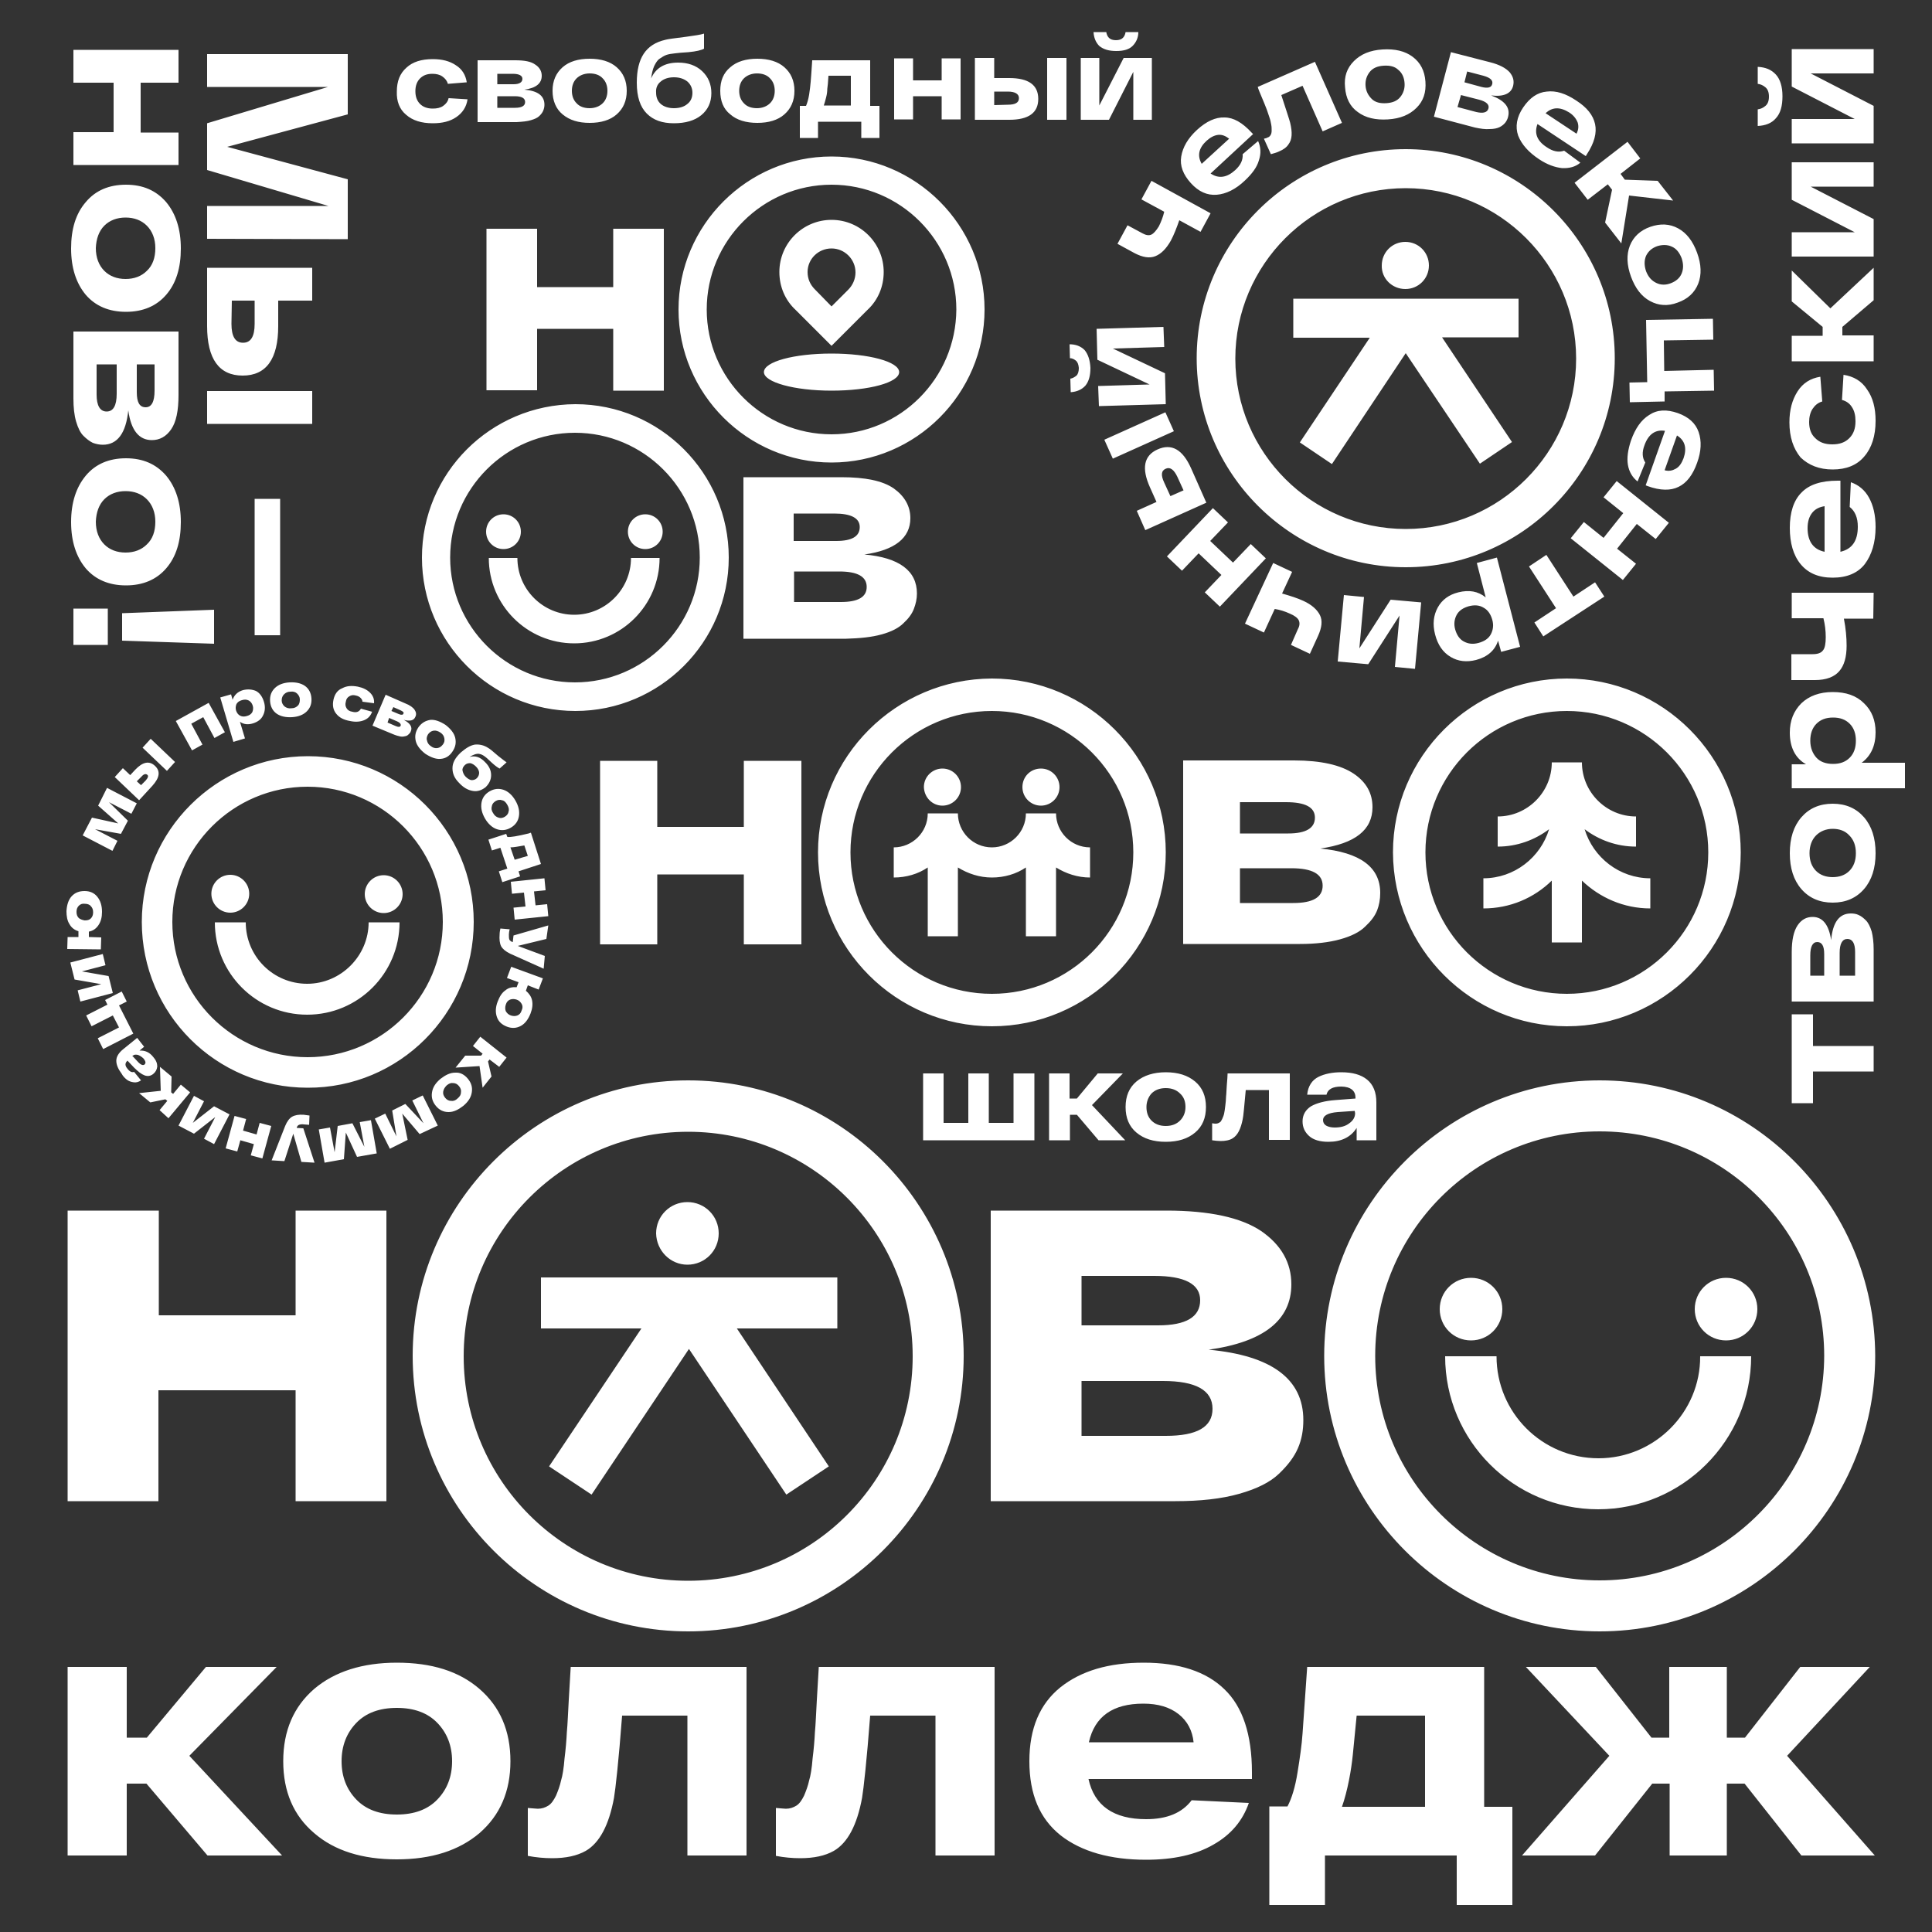 <?xml version="1.0" encoding="UTF-8"?> <!-- Generator: Adobe Illustrator 26.0.1, SVG Export Plug-In . SVG Version: 6.00 Build 0) --> <svg xmlns="http://www.w3.org/2000/svg" xmlns:xlink="http://www.w3.org/1999/xlink" id="Слой_1" x="0px" y="0px" viewBox="0 0 500 500" style="enable-background:new 0 0 500 500;" xml:space="preserve"><rect x="0" y="0" width="500" height="500" fill="#333333" stroke="none"/> <style type="text/css"> .st0{fill:#FFFFFF;} </style> <path class="st0" d="M271.5,277.8v17.3h5.4v-6.6h1.8l5.6,6.6h6.9l-8.6-9.1l8-8.2h-6.5l-5.4,6.5h-1.9v-6.5H271.5z M294.1,279.9 c-1.9,1.6-2.8,3.8-2.8,6.6c0,2.8,0.9,5,2.8,6.6c1.9,1.6,4.4,2.4,7.6,2.4c3.2,0,5.7-0.8,7.6-2.4c1.9-1.6,2.8-3.8,2.8-6.6 c0-2.8-0.9-5-2.8-6.6c-1.9-1.6-4.4-2.4-7.6-2.4C298.6,277.5,296,278.3,294.1,279.9z M306.8,286.5c0,1.4-0.5,2.6-1.4,3.5 c-0.9,0.9-2.1,1.4-3.7,1.4c-1.6,0-2.8-0.5-3.7-1.4c-0.9-0.9-1.3-2.1-1.3-3.5s0.5-2.6,1.3-3.5c0.9-0.9,2.1-1.4,3.7-1.4 c1.6,0,2.8,0.5,3.7,1.4C306.4,283.9,306.8,285.1,306.8,286.5z M333.8,295.1v-17.3h-16.1c0,0.7-0.1,1.7-0.2,3c-0.1,1.2-0.1,2.2-0.2,3 c0,0.7-0.1,1.6-0.2,2.4c-0.1,0.9-0.2,1.5-0.3,2c-0.1,0.5-0.3,0.9-0.5,1.4c-0.2,0.4-0.4,0.8-0.7,0.9c-0.3,0.2-0.6,0.3-1,0.3 c-0.1,0-0.4,0-0.9-0.1v4.4c0.7,0.1,1.5,0.2,2.2,0.2c1.2,0,2.3-0.2,3.1-0.7c1.3-0.8,2.1-2.4,2.6-4.9c0.2-0.8,0.4-3.4,0.8-7.6h6v12.9 H333.8z M356.2,295.1v-9.8c0-2.6-0.8-4.6-2.4-5.9c-1.6-1.3-3.8-1.9-6.7-1.9c-1.2,0-2.2,0.1-3.2,0.3c-1,0.2-1.9,0.5-2.7,0.9 c-0.8,0.4-1.5,1-2,1.8c-0.5,0.8-0.8,1.7-0.9,2.8h5c0.3-1.4,1.6-2.1,3.8-2.1c1.2,0,2.2,0.3,2.8,0.8c0.6,0.5,0.9,1.2,0.9,2.1v0.2 l-5.2,0.4c-2.8,0.2-4.9,0.8-6.3,1.6c-1.4,0.9-2.2,2.2-2.2,3.9c0,1.6,0.6,2.8,1.7,3.8c1.1,1,2.8,1.5,5,1.5c3.3,0,5.8-1.2,7.3-3.6v3.2 H356.2z M350.7,288.1c0,1-0.5,1.9-1.5,2.6c-1,0.8-2.3,1.1-3.8,1.1c-0.9,0-1.7-0.2-2.2-0.5c-0.5-0.3-0.8-0.8-0.8-1.4 c0-1.2,1.3-1.9,3.8-2.1l4.4-0.3L350.7,288.1L350.7,288.1z M71.6,431.4H53.3L38,449.7h-5.2v-18.3H17.5v48.8h15.3v-18.6h5.1l15.8,18.6 h19.3L49,454.4L71.6,431.4z M124.1,437.1c-5.3-4.6-12.4-6.8-21.4-6.8c-8.9,0-16.1,2.3-21.4,6.8c-5.3,4.6-8,10.8-8,18.7 s2.7,14.1,8,18.6c5.3,4.6,12.5,6.8,21.4,6.8c9,0,16.1-2.3,21.4-6.8c5.3-4.6,8-10.8,8-18.6C132.1,447.9,129.4,441.7,124.1,437.1z M113.2,465.7c-2.5,2.6-6,3.9-10.5,3.9c-4.5,0-8-1.3-10.5-3.9c-2.5-2.6-3.8-5.9-3.8-9.9s1.3-7.3,3.8-9.9c2.5-2.6,6-3.9,10.5-3.9 c4.5,0,8,1.3,10.5,3.9c2.5,2.6,3.8,5.9,3.8,9.9C117,459.8,115.7,463.1,113.2,465.7z M147.2,439.9c-0.2,3.5-0.3,6.3-0.5,8.4 c-0.1,2.1-0.3,4.4-0.6,6.8c-0.2,2.5-0.5,4.4-0.9,5.7c-0.3,1.4-0.8,2.7-1.3,3.9c-0.6,1.2-1.2,2.1-2,2.6c-0.8,0.5-1.7,0.8-2.7,0.8 c-0.4,0-1.2-0.1-2.6-0.2v12.4c2.1,0.4,4.2,0.6,6.3,0.6c3.5,0,6.4-0.6,8.7-1.9c3.6-2.1,6-6.7,7.3-13.7c0.4-2.4,1.2-9.5,2.1-21.3h16.9 v36.2h15.3v-48.8h-45.5C147.6,433.4,147.4,436.2,147.2,439.9z M211.4,439.9c-0.2,3.5-0.3,6.3-0.5,8.4c-0.1,2.1-0.3,4.4-0.6,6.8 c-0.2,2.5-0.5,4.4-0.9,5.7c-0.3,1.4-0.8,2.7-1.3,3.9c-0.6,1.2-1.2,2.1-2,2.6c-0.8,0.5-1.7,0.8-2.7,0.8c-0.4,0-1.2-0.1-2.6-0.2v12.4 c2.1,0.4,4.2,0.6,6.3,0.6c3.5,0,6.4-0.6,8.7-1.9c3.6-2.1,6-6.7,7.3-13.7c0.4-2.4,1.2-9.5,2.1-21.3h16.9v36.2h15.3v-48.8h-45.5 C211.8,433.4,211.6,436.2,211.4,439.9z M296,430.3c-9.1,0-16.2,2.1-21.6,6.4c-5.3,4.3-8,10.6-8,19.1c0,8.6,2.7,14.9,8.1,19.2 c5.4,4.2,12.8,6.3,22.1,6.3c7.1,0,12.9-1.3,17.4-3.9c4.6-2.6,7.6-6.2,9.2-10.8l-14.8-0.7c-2.5,3.3-6.4,4.9-11.8,4.9 c-8.4,0-13.4-3.5-14.9-10.4H324v-1.7c0-9.8-2.4-17-7.1-21.5C312.2,432.6,305.2,430.3,296,430.3z M281.8,450.9 c1.5-6.7,6.2-10,14.1-10c3.8,0,6.8,0.9,9.1,2.7c2.3,1.8,3.6,4.3,3.9,7.3H281.8z M384.1,431.4h-45.8c-0.6,8.5-1,14.2-1.2,17.2 c-0.2,3-0.7,6.4-1.3,10.1c-0.6,3.8-1.5,6.7-2.6,8.8h-4.7V493h14.4v-12.8H377V493h14.4v-25.4h-7.3V431.4z M368.8,467.6h-21.5 c0.7-2,1.3-4.3,1.8-6.8c0.5-2.5,0.8-4.7,1-6.6c0.2-1.9,0.5-5.3,1-10.2h17.7L368.8,467.6L368.8,467.6z M483.9,431.4h-18l-14.3,18.3 h-4.7v-18.3H432v18.3h-4.6L413,431.4h-18.1l21.6,23l-22.6,25.8h18.9l14.8-18.6h4.5v18.6h14.8v-18.6h4.6l14.7,18.6h19l-22.7-25.8 L483.9,431.4z M105.1,29.7c1.7,1.5,4,2.2,6.9,2.2c2.5,0,4.5-0.5,6.1-1.6c1.6-1.1,2.6-2.6,2.9-4.6l-4.9-0.3c-0.2,0.9-0.7,1.5-1.4,2 c-0.7,0.5-1.6,0.7-2.7,0.7c-1.4,0-2.5-0.4-3.3-1.2c-0.8-0.8-1.2-1.9-1.2-3.3c0-1.4,0.4-2.5,1.2-3.3c0.8-0.8,1.8-1.2,3.2-1.2 c1,0,1.9,0.2,2.6,0.7c0.7,0.5,1.2,1.1,1.4,1.9l4.9-0.4c-0.3-1.9-1.2-3.4-2.8-4.4c-1.6-1.1-3.6-1.6-6-1.6c-2.9,0-5.2,0.7-6.8,2.2 c-1.7,1.5-2.5,3.5-2.5,6.2C102.6,26.2,103.4,28.3,105.1,29.7z M137.4,31.1c1-0.3,1.7-0.6,2.2-1.1c0.5-0.5,0.8-0.9,1-1.4 c0.2-0.5,0.3-1,0.3-1.5c0-2.3-1.7-3.6-5.2-3.9c3-0.4,4.5-1.6,4.5-3.6c0-1.2-0.6-2.2-1.7-2.9c-1.1-0.8-2.8-1.1-5.2-1.1h-9.7v16h10.1 C135.3,31.5,136.4,31.4,137.4,31.1z M128.7,19.1h4c1.7,0,2.5,0.5,2.5,1.3c0,0.9-0.8,1.4-2.3,1.4h-4.2L128.7,19.1L128.7,19.1z M128.7,27.9v-3h4.5c1.8,0,2.7,0.5,2.7,1.5c0,1-0.9,1.5-2.6,1.5L128.7,27.9L128.7,27.9z M145.6,29.6c1.8,1.5,4.1,2.2,7,2.2 c2.9,0,5.3-0.7,7-2.2c1.7-1.5,2.6-3.5,2.6-6.1s-0.9-4.6-2.6-6.1s-4.1-2.2-7-2.2c-2.9,0-5.3,0.7-7,2.2c-1.7,1.5-2.6,3.5-2.6,6.1 S143.9,28.2,145.6,29.6z M149.2,20.3c0.8-0.8,2-1.3,3.4-1.3s2.6,0.4,3.4,1.3c0.8,0.8,1.2,1.9,1.2,3.2s-0.4,2.4-1.2,3.2 c-0.8,0.8-2,1.3-3.4,1.3s-2.6-0.4-3.4-1.3c-0.8-0.8-1.2-1.9-1.2-3.2C148,22.2,148.4,21.1,149.2,20.3z M174.4,31.9 c3,0,5.4-0.7,7.1-2.1c1.7-1.4,2.6-3.3,2.6-5.7c0-2.3-0.8-4.2-2.4-5.7s-3.7-2.2-6.2-2.2c-3.5,0-5.8,1.4-7,4.1 c0.2-1.3,0.4-2.3,0.8-3.2c0.4-0.8,0.8-1.5,1.4-1.9c0.6-0.4,1.2-0.8,1.8-1c0.6-0.2,1.3-0.3,2.2-0.4c0.7-0.1,1.9-0.2,3.5-0.3 c2-0.2,3.3-0.5,4-0.9V8.7c-0.9,0.3-2.4,0.5-4.5,0.8c-3,0.4-4.9,0.6-5.5,0.8c-2.6,0.6-4.4,1.8-5.6,3.6c-1.2,1.8-1.8,4.3-1.8,7.5 c0,3.7,0.9,6.3,2.6,8C169.1,31.1,171.4,31.9,174.4,31.9z M171,21.1c0.8-0.7,2-1.1,3.4-1.1c1.5,0,2.6,0.4,3.5,1.1 c0.8,0.7,1.3,1.7,1.3,2.9c0,1.2-0.4,2.2-1.3,2.9c-0.8,0.7-2,1.1-3.5,1.1c-1.4,0-2.6-0.4-3.4-1.1s-1.2-1.7-1.2-2.9 C169.7,22.8,170.1,21.8,171,21.1z M189,29.6c1.7,1.5,4.1,2.2,7,2.2c2.9,0,5.3-0.7,7-2.2c1.7-1.5,2.6-3.5,2.6-6.1s-0.9-4.6-2.6-6.1 s-4.1-2.2-7-2.2c-2.9,0-5.3,0.7-7,2.2c-1.8,1.5-2.6,3.5-2.6,6.1S187.2,28.2,189,29.6z M192.5,20.3c0.8-0.8,2-1.3,3.4-1.3 s2.6,0.4,3.4,1.3c0.8,0.8,1.2,1.9,1.2,3.2s-0.4,2.4-1.2,3.2c-0.8,0.8-2,1.3-3.4,1.3s-2.6-0.4-3.4-1.3c-0.8-0.8-1.2-1.9-1.2-3.2 C191.3,22.2,191.7,21.1,192.5,20.3z M211.7,31.5h11.2v4.2h4.7v-8.3h-2.4V15.6h-15c-0.2,2.8-0.3,4.7-0.4,5.6c-0.1,1-0.2,2.1-0.4,3.3 c-0.2,1.2-0.5,2.2-0.8,2.9H207v8.3h4.7L211.7,31.5L211.7,31.5z M213.8,25.2c0.2-0.8,0.3-1.5,0.3-2.2c0.1-0.6,0.2-1.7,0.3-3.4h5.8 v7.7h-7C213.4,26.7,213.6,26,213.8,25.2z M268.7,25.6c0-3.6-2.5-5.4-7.5-5.4h-3.9V15h-5v16h8.9C266.2,31,268.7,29.2,268.7,25.6z M257.3,27.2v-3.5h3.5c1.9,0,2.9,0.6,2.9,1.7c0,1.2-1,1.7-2.9,1.7L257.3,27.2L257.3,27.2z M271,31h5V15h-5V31z M288.9,13.2 c1.9,0,3.3-0.4,4.2-1.3s1.5-2.1,1.5-3.6h-3.3c-0.1,0.6-0.3,1.1-0.7,1.5s-1,0.6-1.8,0.6c-0.8,0-1.4-0.2-1.8-0.6s-0.6-0.9-0.7-1.5 h-3.3c0.1,1.5,0.6,2.7,1.5,3.6C285.6,12.8,287,13.2,288.9,13.2z M293.3,18.6V31h4.8V15h-7.3l-6.3,12.3V15h-4.8v16h7.3L293.3,18.6z M90,46.4l-31.2-8.4L90,29.6V14H53.6v8.5h31.3l-31.3,9.4v12.1L85,53.3H53.6v8.5L90,61.9L90,46.4L90,46.4z M53.6,109.7h27.2v-8.5 H53.6V109.7z M62.8,97.2c6.1,0,9.2-4.3,9.2-12.8v-6.6h8.8v-8.5H53.6v15.1C53.6,92.9,56.7,97.2,62.8,97.2z M60,77.8h5.9v6 c0,3.3-1,4.9-3,4.9c-2,0-3-1.6-3-4.9L60,77.8L60,77.8z M65.9,164.4h6.6v-35.3h-6.6C65.9,129.1,65.9,164.4,65.9,164.4z M46.2,34.3 h-9.8V21.4h9.8v-8.5H19v8.5h10.4v12.8H19v8.5h27.2L46.2,34.3L46.2,34.3z M32.6,80.7c4.4,0,7.9-1.5,10.4-4.4c2.6-3,3.8-7,3.8-12 c0-5-1.3-9-3.8-12c-2.6-3-6-4.5-10.4-4.5s-7.9,1.5-10.4,4.5c-2.6,3-3.8,7-3.8,12c0,5,1.3,9,3.8,12C24.7,79.2,28.2,80.7,32.6,80.7z M27,58.4c1.4-1.4,3.3-2.1,5.5-2.1s4.1,0.7,5.5,2.1c1.4,1.4,2.2,3.4,2.2,5.8c0,2.5-0.7,4.5-2.2,5.9c-1.4,1.4-3.3,2.1-5.5,2.1 c-2.2,0-4.1-0.7-5.5-2.1c-1.4-1.4-2.2-3.4-2.2-5.9C24.9,61.8,25.6,59.8,27,58.4z M19,103.1c0,2.3,0.2,4.3,0.7,6 c0.5,1.7,1.1,2.9,1.9,3.7c0.8,0.8,1.6,1.4,2.4,1.8c0.8,0.3,1.7,0.5,2.6,0.5c3.8,0,6-3,6.6-8.9c0.7,5.2,2.8,7.7,6.1,7.7 c2,0,3.7-0.9,5-2.8c1.3-1.9,1.9-4.8,1.9-8.9V85.8H19V103.1z M35.4,94.3h4.6v6.8c0,2.9-0.8,4.3-2.3,4.3c-1.6,0-2.3-1.3-2.3-3.9V94.3z M25.1,94.3h5.1v7.6c0,3.1-0.9,4.6-2.6,4.6c-1.7,0-2.6-1.5-2.6-4.4V94.3z M32.6,151.5c4.4,0,7.9-1.5,10.4-4.4c2.6-3,3.8-7,3.8-12 c0-5-1.3-9-3.8-12c-2.6-3-6-4.5-10.4-4.5s-7.9,1.5-10.4,4.5s-3.8,7-3.8,12c0,5,1.3,9,3.8,12C24.7,150,28.2,151.5,32.6,151.5z M27,129.2c1.4-1.4,3.3-2.1,5.5-2.1s4.1,0.7,5.5,2.1c1.4,1.4,2.2,3.4,2.2,5.8c0,2.5-0.7,4.5-2.2,5.9c-1.4,1.4-3.3,2.1-5.5,2.1 c-2.2,0-4.1-0.7-5.5-2.1c-1.4-1.4-2.2-3.4-2.2-5.9C24.9,132.6,25.6,130.6,27,129.2z M31.6,165.8l23.8,0.8v-8.8l-23.8,0.9V165.8z M19,166.9h8.9v-9.4H19V166.9z M463.7,285.5h5.5v-8.2h15.7v-6.6h-15.7v-8.2h-5.5V285.5z M484.9,245.7c0-1.8-0.2-3.4-0.5-4.6 c-0.4-1.3-0.9-2.3-1.5-2.9c-0.6-0.6-1.2-1.1-1.9-1.4c-0.6-0.3-1.3-0.4-2-0.4c-3,0-4.7,2.3-5.1,6.9c-0.6-4-2.2-6-4.8-6 c-1.6,0-2.9,0.7-3.9,2.2c-1,1.5-1.5,3.8-1.5,6.9v12.8h21.2L484.9,245.7L484.9,245.7z M472.1,252.5h-3.6v-5.3c0-2.2,0.6-3.4,1.8-3.4 c1.2,0,1.8,1,1.8,3.1V252.5z M480.1,252.5h-4v-5.9c0-2.4,0.7-3.6,2-3.6c1.3,0,2,1.1,2,3.4V252.5z M474.3,208c-3.4,0-6.1,1.2-8.1,3.5 c-2,2.3-3,5.4-3,9.3c0,3.9,1,7,3,9.3c2,2.3,4.7,3.5,8.1,3.5s6.1-1.2,8.1-3.5c2-2.3,3-5.4,3-9.3c0-3.9-1-7-3-9.3 C480.4,209.2,477.7,208,474.3,208z M478.6,225.4c-1.1,1.1-2.6,1.6-4.3,1.6s-3.2-0.5-4.3-1.6c-1.1-1.1-1.7-2.6-1.7-4.6 c0-1.9,0.6-3.5,1.7-4.6c1.1-1.1,2.6-1.7,4.3-1.7s3.2,0.5,4.3,1.7c1.1,1.1,1.7,2.6,1.7,4.6S479.7,224.3,478.6,225.4z M481.8,197.4 c2.4-1.8,3.6-4.4,3.6-7.9c0-3.1-1-5.6-3-7.5c-2-2-4.7-2.9-8.1-2.9s-6.1,1-8.1,2.9c-2,2-3,4.5-3,7.6c0,3.8,1.4,6.6,4.2,8.2h-3.7v6.2 H493v-6.6L481.8,197.4L481.8,197.4z M478.7,196.1c-1.1,1.1-2.5,1.6-4.3,1.6c-1.8,0-3.3-0.5-4.3-1.6s-1.6-2.6-1.6-4.4 c0-1.8,0.5-3.3,1.6-4.4c1.1-1.1,2.5-1.6,4.3-1.6c1.8,0,3.2,0.5,4.3,1.6c1.1,1.1,1.6,2.6,1.6,4.4C480.3,193.5,479.8,195,478.7,196.1z M484.9,153.4h-21.2v6.6h8.2c0.4,1.6,0.6,3.2,0.6,4.9c0,1.6-0.2,2.8-0.7,3.4c-0.5,0.7-1.4,1-2.7,1h-5.5v6.7h6.1c2.9,0,5-0.8,6.3-2.3 c1.3-1.5,1.9-3.7,1.9-6.6c0-2.1-0.2-4.4-0.7-7h7.6L484.9,153.4L484.9,153.4z M474.3,149.5c3.7,0,6.5-1.2,8.3-3.5 c1.8-2.4,2.8-5.6,2.8-9.6c0-3.1-0.6-5.6-1.7-7.6c-1.1-2-2.7-3.3-4.7-4l-0.3,6.4c1.4,1.1,2.1,2.8,2.1,5.1c0,3.7-1.5,5.8-4.5,6.5 v-18.4h-0.7c-4.3,0-7.4,1-9.4,3.1c-2,2-3,5.1-3,9.1c0,3.9,0.9,7.1,2.8,9.4C467.9,148.3,470.6,149.5,474.3,149.5z M469,132.7 c0.8-1,1.9-1.5,3.2-1.7v11.8c-2.9-0.6-4.4-2.7-4.4-6.1C467.8,135,468.2,133.7,469,132.7z M474.3,121.5c3.5,0,6.3-1.1,8.2-3.4 c1.9-2.2,2.9-5.3,2.9-9.2c0-3.3-0.7-6-2.2-8.1c-1.4-2.2-3.5-3.4-6.1-3.8l-0.4,6.5c1.1,0.3,2,0.9,2.6,1.9c0.6,0.9,0.9,2.1,0.9,3.6 c0,1.9-0.5,3.3-1.6,4.4c-1.1,1.1-2.5,1.6-4.4,1.6c-1.9,0-3.3-0.5-4.4-1.6c-1.1-1-1.6-2.4-1.6-4.2c0-1.3,0.3-2.5,0.9-3.4 c0.6-0.9,1.4-1.6,2.5-1.9l-0.5-6.4c-2.5,0.4-4.5,1.6-5.9,3.8c-1.4,2.2-2.1,4.8-2.1,8c0,3.8,1,6.8,2.9,9.1 C468.1,120.4,470.8,121.5,474.3,121.5z M484.9,86.8h-8.1v-2.2l8.1-6.9v-8.4l-11.2,10.5l-10-9.8v8l8,6.6v2.3h-8v6.6h21.2L484.9,86.8 L484.9,86.8z M484.9,56.7l-16.3-8.4h16.3V42h-21.2v9.7l16.3,8.4h-16.3v6.3h21.2L484.9,56.7L484.9,56.7z M461.3,24.9 c0-2.5-0.6-4.4-1.7-5.6c-1.2-1.3-2.7-1.9-4.7-2v4.4c0.8,0.1,1.4,0.4,2,0.9c0.6,0.5,0.9,1.3,0.9,2.4c0,1.1-0.3,1.9-0.9,2.4 c-0.6,0.5-1.2,0.8-2,0.9v4.3c2-0.1,3.6-0.7,4.7-2C460.8,29.3,461.3,27.4,461.3,24.9z M484.9,27.4L468.6,19h16.3v-6.3h-21.2v9.7 l16.3,8.4h-16.3v6.3h21.2L484.9,27.4L484.9,27.4z M298,60.7c-0.6,0.3-1.4,0.2-2.3-0.3l-3.9-2.1l-2.6,4.8l4.4,2.4 c2.1,1.1,3.9,1.4,5.4,0.8c1.5-0.6,2.8-1.9,4-4c0.8-1.5,1.5-3.3,2.2-5.3l5.5,3l2.6-4.8L298,46.8l-2.6,4.8l5.9,3.2 c-0.3,1.3-0.8,2.6-1.4,3.8C299.2,59.7,298.6,60.4,298,60.7z M314.9,50.4c2.4-0.2,4.9-1.4,7.3-3.7c1.8-1.7,3.1-3.4,3.6-5.2 c0.6-1.8,0.5-3.4-0.2-5l-4,3.4c0.1,1.5-0.5,2.8-1.9,4.1c-2.2,2-4.3,2.3-6.4,0.9l11-10.2l-0.4-0.4c-2.4-2.6-4.7-3.9-7-3.9 c-2.3-0.1-4.7,1-7.1,3.2c-2.4,2.2-3.7,4.5-4.1,6.9c-0.4,2.4,0.5,4.7,2.5,6.9C310.2,49.6,312.4,50.6,314.9,50.4z M312.3,36.4 c1-0.9,2-1.4,3-1.5s1.9,0.3,2.8,1l-7.1,6.5C309.8,40.3,310.2,38.3,312.3,36.4z M327.7,28c0.3,0.7,0.5,1.5,0.8,2.3s0.4,1.5,0.5,2 c0.1,0.5,0.1,1,0.1,1.5c0,0.5-0.1,0.9-0.3,1.2c-0.2,0.3-0.4,0.5-0.8,0.6c-0.1,0.1-0.4,0.2-0.9,0.3l1.8,4c0.7-0.2,1.5-0.4,2.1-0.7 c1.2-0.5,2-1.1,2.5-1.9c0.9-1.2,1-3,0.4-5.5c-0.2-0.8-1-3.2-2.3-7.2l5.5-2.4l5.2,11.8l5-2.2l-7-15.8l-14.8,6.5 c0.2,0.7,0.6,1.6,1.1,2.8C327.1,26.4,327.4,27.3,327.7,28z M351.4,29c2,1.5,4.6,2.1,7.8,1.9c3.2-0.2,5.6-1.2,7.4-3 c1.8-1.8,2.5-4,2.3-6.8c-0.2-2.8-1.3-4.9-3.3-6.4c-2-1.5-4.6-2.1-7.8-1.9c-3.2,0.2-5.6,1.2-7.4,3c-1.8,1.8-2.6,4-2.3,6.8 C348.3,25.4,349.4,27.6,351.4,29z M354.5,18.6c0.8-1,2-1.5,3.6-1.6c1.6-0.1,2.9,0.2,3.8,1.1c1,0.8,1.5,2,1.6,3.4 c0.1,1.4-0.3,2.6-1.1,3.6c-0.8,1-2,1.5-3.6,1.6c-1.6,0.1-2.9-0.2-3.8-1.1s-1.5-2-1.6-3.4C353.3,20.8,353.7,19.6,354.5,18.6z M385.5,33.4c1.1,0,2-0.2,2.6-0.5c0.6-0.3,1.1-0.7,1.5-1.2c0.3-0.4,0.6-1,0.7-1.5c0.6-2.4-0.9-4.2-4.4-5.5c3.3,0.4,5.2-0.5,5.7-2.5 c0.3-1.3,0-2.4-0.9-3.5c-1-1.1-2.7-2-5.1-2.6l-10.1-2.6l-4.4,16.7l10.6,2.8C383.1,33.3,384.4,33.5,385.5,33.4z M379.7,18.5l4.2,1.1 c1.8,0.5,2.5,1.2,2.3,2.1c-0.2,1-1.2,1.2-2.8,0.8l-4.4-1.2L379.7,18.5z M378.1,24.6l4.7,1.2c1.9,0.5,2.7,1.3,2.4,2.3 c-0.3,1-1.3,1.3-3.1,0.9l-4.9-1.3L378.1,24.6z M398.3,41.2c2.1,1.4,4.1,2.1,5.9,2.3c1.9,0.1,3.5-0.3,4.8-1.4l-4.2-3.1 c-1.4,0.5-2.9,0.2-4.5-0.9c-2.5-1.6-3.3-3.6-2.4-6l12.5,8.3l0.3-0.5c1.9-2.9,2.6-5.5,2.1-7.8c-0.5-2.3-2.1-4.3-4.9-6.1 c-2.7-1.8-5.2-2.6-7.6-2.3c-2.4,0.2-4.4,1.6-6.1,4.1c-1.7,2.5-2.1,5-1.3,7.3C393.8,37.4,395.6,39.4,398.3,41.2z M406.1,29.1 c1.1,0.7,1.8,1.6,2.2,2.6c0.3,1,0.2,1.9-0.3,2.9l-8-5.3C401.7,27.7,403.7,27.6,406.1,29.1z M410.9,51.7l5.2-4l1.1,1.4l-1.8,8.5 l4.2,5.4l2-12.4l11.4,1.3l-4-5.1l-8.5-0.3l-1.1-1.5l5.1-4l-3.3-4.3l-13.7,10.6L410.9,51.7z M427.1,58.7c-2.6,0.9-4.4,2.6-5.3,4.9 c-0.9,2.3-0.8,5,0.3,8c1.1,3,2.7,5.1,4.9,6.3c2.2,1.2,4.6,1.4,7.2,0.4c2.6-0.9,4.4-2.6,5.3-4.9c0.9-2.3,0.8-5-0.3-8 c-1.1-3-2.7-5.1-4.9-6.3C432.1,57.9,429.7,57.8,427.1,58.7z M432.6,63.8c1.2,0.5,2,1.5,2.6,3c0.5,1.5,0.5,2.8,0,4 c-0.5,1.2-1.5,2-2.8,2.5c-1.3,0.5-2.6,0.5-3.8-0.1s-2-1.5-2.6-3c-0.5-1.5-0.5-2.8,0-4c0.6-1.2,1.5-2,2.9-2.5 C430.2,63.3,431.5,63.3,432.6,63.8z M426.3,98.9l-4.6,0.1l0.1,5.1l9-0.2l0-2.6l12.8-0.2l-0.1-5.4L430.7,96l-0.1-7.9l12.8-0.2 l-0.1-5.4l-17.3,0.3L426.3,98.9z M426.4,125.8c3.3,1.2,6,1.2,8,0.2c2.1-1,3.7-3.1,4.8-6.2c1.1-3,1.2-5.7,0.4-8 c-0.8-2.3-2.6-3.9-5.4-4.9c-2.9-1-5.3-0.9-7.4,0.5c-2.1,1.3-3.6,3.5-4.7,6.6c-0.8,2.4-1.1,4.5-0.8,6.3c0.3,1.8,1.2,3.3,2.5,4.3 l2-4.9c-0.8-1.2-0.9-2.7-0.2-4.5c1-2.8,2.8-4.1,5.3-3.7l-5,14.1L426.4,125.8z M434,112.7c2.1,1.3,2.6,3.3,1.7,5.9 c-0.5,1.3-1.1,2.2-2,2.7c-0.9,0.5-1.8,0.7-2.9,0.4L434,112.7z M415,128.7l5.1,4.1l-5.1,6.4l-5.1-4.1l-3.4,4.2l13.5,10.8l3.4-4.2 l-4.9-3.9l5.1-6.4l4.9,3.9l3.4-4.2l-13.5-10.8L415,128.7z M399.4,164.7l15.8-10.3l-2.4-3.7l-5.6,3.7l-7-10.8l-4.5,3l7,10.8l-5.6,3.7 L399.4,164.7z M377.4,153.3c-2.4,0.6-4.2,1.9-5.3,3.9c-1.1,2-1.4,4.3-0.7,7c0.7,2.7,2,4.6,4,5.8c2,1.2,4.2,1.4,6.6,0.8 c3-0.8,4.9-2.5,5.7-5l0.8,2.9l4.9-1.3l-6-23.1l-5.2,1.4l2.3,8.9C382.5,153,380.2,152.6,377.4,153.3z M384,157.3 c1.1,0.6,1.8,1.7,2.2,3.1c0.4,1.4,0.2,2.7-0.4,3.8c-0.6,1.1-1.7,1.8-3.2,2.2c-1.5,0.4-2.7,0.2-3.8-0.4c-1.1-0.6-1.8-1.7-2.2-3.1 c-0.4-1.4-0.2-2.7,0.4-3.8c0.6-1.1,1.7-1.8,3.1-2.2C381.6,156.5,382.9,156.6,384,157.3z M361,172.6l5.2,0.5l1.6-17.2l-7.9-0.7 l-8.1,12.6l1.2-13.3l-5.2-0.5l-1.6,17.2l7.9,0.7l8.1-12.6L361,172.6z M334.1,166.9l4.9,2.3l2.1-4.6c1-2.2,1.2-4,0.5-5.4 s-2.1-2.7-4.3-3.7c-1.5-0.7-3.4-1.3-5.5-1.9l2.6-5.6l-4.9-2.3l-7.3,15.7l4.9,2.3l2.8-6.1c1.3,0.2,2.6,0.6,3.9,1.2 c1.2,0.5,2,1.1,2.3,1.7c0.3,0.6,0.3,1.4-0.2,2.3L334.1,166.9z M315.7,157l11.9-12.5l-3.9-3.7l-4.6,4.8l-5.9-5.6l4.6-4.8l-3.9-3.7 l-11.9,12.5l3.9,3.7l4.3-4.5l5.9,5.6l-4.3,4.5L315.7,157z M301.6,106.7l-15.8,7.1l2.2,4.9l15.8-7.1L301.6,106.7z M296.4,137.2 l15.8-7.1l-3.9-8.8c-2.2-5-5.1-6.6-8.7-5c-3.6,1.6-4.2,4.9-2,9.8l1.7,3.8l-5.1,2.3L296.4,137.2z M301.7,121.3c1.1-0.5,2.1,0.2,3,2.1 l1.6,3.5l-3.4,1.5l-1.6-3.5C300.4,123,300.5,121.8,301.7,121.3z M278.4,93.3c0.5,0.4,0.7,1,0.8,1.9c0,0.9-0.2,1.6-0.6,2 c-0.5,0.4-1,0.7-1.6,0.8l0.1,3.5c1.6-0.1,2.9-0.7,3.8-1.7c0.9-1.1,1.3-2.6,1.3-4.6c-0.1-2-0.6-3.5-1.5-4.6c-1-1-2.3-1.5-3.9-1.5 l0.1,3.6C277.4,92.7,277.9,92.9,278.4,93.3z M284,93.1l13.5,6.4l-13.3,0.4l0.2,5.2l17.3-0.5l-0.2-8l-13.5-6.4l13.3-0.4l-0.2-5.2 l-17.3,0.5L284,93.1z M363.7,74.8c3.4,0,6.1-2.7,6.1-6.1c0-3.4-2.7-6.1-6.1-6.1c-3.4,0-6.1,2.7-6.1,6.1 C357.5,72.1,360.3,74.8,363.7,74.8z M334.7,87.4h19.8l-18.1,27.1l8.3,5.6l19.1-28.7L383,120l8.3-5.6l-18.1-27.1H393v-10h-58.3V87.4z M363.8,38.6c-29.9,0-54.1,24.3-54.1,54.1s24.3,54.1,54.1,54.1c29.9,0,54.1-24.3,54.1-54.1C417.9,62.9,393.6,38.6,363.8,38.6z M363.8,136.9c-24.3,0-44.1-19.8-44.1-44.1s19.8-44.1,44.1-44.1c24.3,0,44.1,19.8,44.1,44.1C407.9,117.1,388.1,136.9,363.8,136.9z M41.1,359.8h35.4v28.7h23.5v-75.2H76.5v27.1H41.1v-27.1H17.5v75.2h23.5V359.8z M320.7,386.6c4.6-1.3,8-3,10.3-5.2 c2.3-2.2,3.9-4.3,4.9-6.6s1.4-4.7,1.4-7.3c0-10.6-8.2-16.7-24.5-18.2c14.3-2,21.4-7.7,21.4-16.9c0-5.6-2.6-10.2-7.8-13.8 c-5.2-3.5-13.4-5.3-24.5-5.3h-45.5v75.2h47.8C310.6,388.5,316.1,387.9,320.7,386.6z M279.9,330.2h18.8c7.9,0,11.9,2.1,11.9,6.3 c0,4.3-3.6,6.5-10.9,6.5h-19.8L279.9,330.2L279.9,330.2z M279.9,371.6v-14.2H301c8.5,0,12.8,2.4,12.8,7.2c0,4.7-4,7-12.1,7 L279.9,371.6L279.9,371.6z M177.9,327.3c4.5,0,8.1-3.6,8.1-8.1c0-4.5-3.6-8.1-8.1-8.1c-4.5,0-8.1,3.6-8.1,8.1 C169.9,323.7,173.5,327.3,177.9,327.3z M142.1,379.5l11,7.3l25.2-37.7l25.2,37.7l11-7.3l-23.8-35.7h26v-13.2h-76.7v13.2h26 L142.1,379.5z M178.1,422.2c39.3,0,71.3-32,71.3-71.3c0-39.3-32-71.3-71.3-71.3s-71.3,32-71.3,71.3 C106.8,390.2,138.8,422.2,178.1,422.2z M178.1,292.9c32,0,58.1,26,58.1,58.1s-26,58.1-58.1,58.1s-58.1-26-58.1-58.1 C120,318.9,146.1,292.9,178.1,292.9z M414,279.6c-39.3,0-71.3,32-71.3,71.3s32,71.3,71.3,71.3c39.3,0,71.3-32,71.3-71.3 C485.2,311.6,453.3,279.6,414,279.6z M414,409c-32,0-58.1-26-58.1-58.1s26-58.1,58.1-58.1s58.1,26,58.1,58.1 C472,382.9,446,409,414,409z M380.7,346.9c4.5,0,8.1-3.6,8.1-8.1c0-4.5-3.6-8.1-8.1-8.1c-4.5,0-8.1,3.6-8.1,8.1 C372.6,343.3,376.2,346.9,380.7,346.9z M446.7,330.7c-4.5,0-8.1,3.6-8.1,8.1c0,4.5,3.6,8.1,8.1,8.1c4.5,0,8.1-3.6,8.1-8.1 S451.2,330.7,446.7,330.7z M413.7,377.4c-14.6,0-26.4-11.8-26.4-26.4H374c0,21.9,17.8,39.6,39.6,39.6s39.6-17.8,39.6-39.6h-13.2 C440.1,365.5,428.2,377.4,413.7,377.4z M30.4,217.6l-5.8-3l6.7,1.2l1.8-3.4l-4.9-4.8l5.8,3l1.4-2.7l-7.7-4l-2.3,4.6l5.2,4.6 l-6.8-1.5l-2.4,4.6l7.7,4L30.4,217.6z M36,207.1l3.4-3.7c1.9-2.1,2.2-3.8,0.7-5.2c-1.5-1.4-3.2-1-5.1,1l-1.3,1.4l-1.9-1.8l-2.1,2.3 L36,207.1z M36.6,201c0.6-0.7,1.1-0.8,1.5-0.5c0.4,0.3,0.2,0.8-0.4,1.5l-1.2,1.2l-1.1-1L36.6,201z M43.2,199.5l2.1-2.3l-6.3-6 l-2.1,2.3L43.2,199.5z M45.5,186.6l4.2,7.6l2.7-1.5l-2.9-5.4l3.1-1.7l2.9,5.4l2.7-1.5l-4.2-7.6L45.5,186.6z M62.9,178.6 c-1.4,0.4-2.3,1.3-2.7,2.5l-0.4-1.4l-2.8,0.8l3.4,11.5l3-0.9l-1.3-4.3c1,0.7,2.1,0.8,3.4,0.4c1.2-0.4,2.1-1,2.6-2.1 c0.5-1,0.6-2.2,0.2-3.5c-0.4-1.3-1.1-2.3-2.1-2.8C65.2,178.4,64.1,178.3,62.9,178.6z M65.4,182.6c0.2,0.6,0.1,1.2-0.1,1.7 c-0.3,0.5-0.7,0.8-1.4,1c-0.7,0.2-1.2,0.2-1.8-0.1c-0.5-0.3-0.8-0.7-1-1.3c-0.2-0.6-0.1-1.2,0.1-1.7c0.3-0.5,0.7-0.8,1.4-1 c0.7-0.2,1.2-0.2,1.8,0.1C64.9,181.6,65.2,182,65.4,182.6z M69.9,181.5c0.1,1.4,0.7,2.5,1.7,3.2s2.4,1,4,0.9 c1.6-0.1,2.9-0.6,3.8-1.5c0.9-0.9,1.3-2,1.2-3.4s-0.7-2.5-1.7-3.2c-1-0.7-2.4-1-4-0.9c-1.6,0.1-2.9,0.6-3.8,1.5 S69.8,180.1,69.9,181.5z M73.5,179.7c0.4-0.4,0.9-0.7,1.7-0.7c0.7-0.1,1.3,0.1,1.7,0.5c0.4,0.4,0.7,0.9,0.7,1.5 c0,0.6-0.1,1.2-0.5,1.6c-0.4,0.4-0.9,0.7-1.7,0.7c-0.7,0.1-1.3-0.1-1.8-0.5c-0.4-0.4-0.7-0.9-0.7-1.5 C72.9,180.6,73.1,180.1,73.5,179.7z M86.3,181.1c-0.3,1.4-0.1,2.6,0.7,3.6c0.8,1,1.9,1.6,3.6,1.9c1.4,0.3,2.6,0.2,3.6-0.2 c1-0.4,1.7-1.1,2.1-2.2l-2.9-0.8c-0.4,0.8-1.2,1.1-2.2,0.8c-0.7-0.1-1.2-0.4-1.5-0.9c-0.3-0.5-0.4-1-0.2-1.7 c0.1-0.7,0.4-1.1,0.9-1.4c0.5-0.3,1-0.4,1.7-0.2c0.5,0.1,0.9,0.3,1.2,0.6c0.3,0.3,0.5,0.6,0.5,1l3,0.4c0.1-1.1-0.3-2-1-2.7 c-0.8-0.8-1.8-1.3-3.2-1.6c-1.6-0.3-2.9-0.2-4,0.4C87.3,178.6,86.6,179.7,86.3,181.1z M101.7,190c0.7,0.3,1.4,0.5,1.9,0.6 c0.6,0.1,1,0,1.4-0.1s0.6-0.3,0.8-0.5c0.2-0.2,0.4-0.4,0.5-0.7c0.5-1.1-0.1-2.1-1.8-3c1.6,0.4,2.6,0.2,3-0.8 c0.3-0.6,0.2-1.2-0.2-1.8c-0.4-0.6-1.2-1.2-2.5-1.7l-5-2.2l-3.4,8L101.7,190z M101.8,183l1.8,0.8c0.7,0.3,1,0.6,0.8,0.9 c-0.1,0.3-0.5,0.4-1.2,0.1l-1.9-0.8L101.8,183z M100.7,185.8l2.1,0.9c0.7,0.3,1,0.7,0.9,1.1c-0.2,0.4-0.6,0.4-1.3,0.1l-2.1-0.9 L100.7,185.8z M108.3,188.2c-0.8,1.2-1,2.3-0.7,3.6c0.3,1.2,1.2,2.3,2.5,3.3c1.4,0.9,2.7,1.4,3.9,1.3c1.3-0.1,2.3-0.7,3.1-1.9 c0.8-1.2,1-2.3,0.7-3.6c-0.3-1.2-1.2-2.3-2.5-3.3c-1.4-0.9-2.7-1.4-3.9-1.3C110.1,186.5,109.1,187.1,108.3,188.2z M110.8,190 c0.4-0.5,0.8-0.8,1.4-0.9c0.6-0.1,1.2,0.1,1.8,0.5c0.6,0.4,0.9,0.9,1,1.5c0.1,0.6,0,1.1-0.4,1.6c-0.4,0.5-0.8,0.8-1.4,0.9 c-0.6,0.1-1.2-0.1-1.7-0.5c-0.6-0.4-0.9-0.9-1-1.5C110.3,191.1,110.5,190.5,110.8,190z M126.4,193.6c-1.2-0.8-2.4-1-3.5-0.9 c-1.2,0.2-2.3,0.9-3.6,2c-1.5,1.4-2.2,2.7-2.2,4.1s0.5,2.6,1.7,3.8c1.1,1.2,2.3,1.9,3.6,2.1c1.2,0.2,2.3-0.2,3.3-1 c0.9-0.9,1.4-1.9,1.4-3.1c0-1.2-0.5-2.3-1.5-3.3c-1.3-1.4-2.6-1.8-4.1-1.4c1-0.6,1.8-0.9,2.5-0.8c0.7,0.1,1.3,0.5,2,1.1l1.4,1.3 c0.9,0.8,1.5,1.2,1.9,1.4l1.8-1.6c-0.4-0.3-1.1-0.8-2.1-1.6C127.6,194.5,126.8,193.8,126.4,193.6z M121.7,197.5 c0.5,0.1,1,0.4,1.5,0.9c0.5,0.5,0.8,1.1,0.8,1.6c0,0.5-0.2,1-0.6,1.4c-0.4,0.4-0.9,0.5-1.4,0.5c-0.5-0.1-1-0.4-1.5-0.9 c-0.5-0.5-0.7-1.1-0.8-1.6s0.2-1,0.6-1.4C120.7,197.6,121.2,197.5,121.7,197.5z M130.3,204.4c-1.2-0.4-2.4-0.3-3.6,0.4 s-1.9,1.7-2.1,3s0.1,2.6,0.9,4c0.8,1.4,1.9,2.4,3.1,2.8c1.2,0.4,2.4,0.3,3.6-0.4c1.2-0.7,1.9-1.7,2.1-3c0.2-1.3-0.1-2.6-0.9-4 S131.5,204.8,130.3,204.4z M131.6,210.1c-0.1,0.6-0.5,1-1,1.3c-0.5,0.3-1.1,0.4-1.6,0.2c-0.6-0.2-1-0.5-1.4-1.2 c-0.4-0.6-0.5-1.2-0.3-1.8c0.1-0.6,0.5-1,1-1.3c0.5-0.3,1.1-0.4,1.6-0.2c0.6,0.1,1,0.5,1.4,1.2C131.7,209,131.8,209.6,131.6,210.1z M137.4,215.5c-0.1,0-0.3,0.1-0.6,0.2c-2.9,0.7-4.7,1-5.5,0.9l-0.3-0.8l-4.6,1.5l0.9,2.8l2.2-0.7l1.8,5.4l-2.2,0.7l0.9,2.8l4.6-1.5 l-0.4-1.3l5.8-1.9L137.4,215.5z M133.2,222.5l-1.1-3.2c0.8,0,1.9-0.2,3.6-0.5l0.9,2.7L133.2,222.5z M140.9,227.3l-8.7,0.9l0.3,3.1 l3.1-0.3l0.4,3.6l-3.1,0.3l0.3,3.1l8.7-0.9l-0.3-3.1l-3,0.3l-0.4-3.6l3-0.3L140.9,227.3z M141.9,239.5l-9,2.6l-0.2,1.7l-0.1,0 c-0.4-0.2-0.7-0.4-0.8-0.7c-0.1-0.3-0.1-0.7-0.1-1.3c0-0.4,0.1-0.9,0.2-1.3l-2.4-0.2c-0.1,0.5-0.2,1-0.2,1.5c-0.1,1.3,0,2.3,0.4,3.1 c0.4,0.7,1.1,1.3,2.3,1.9l8.7,3.9l0.3-3.3l-7-2.6l7.4-1.8L141.9,239.5z M139.4,256.1l1.1-2.9l-8.2-3l-1.1,2.9l3,1.1l-0.5,1.3 c-1.1-0.1-2.1,0.1-2.9,0.8c-0.9,0.6-1.5,1.6-2,2.9c-0.6,1.5-0.6,2.9-0.2,4c0.4,1.2,1.3,2,2.6,2.5c1.3,0.5,2.5,0.4,3.6-0.2 c1.1-0.6,1.9-1.7,2.5-3.2c0.5-1.3,0.6-2.4,0.4-3.4c-0.2-1-0.8-1.8-1.6-2.5l0.5-1.4L139.4,256.1z M135,261.5 c-0.2,0.7-0.6,1.1-1.1,1.3c-0.5,0.2-1.1,0.2-1.7,0c-0.6-0.2-1-0.6-1.3-1.1c-0.2-0.5-0.2-1.1,0-1.7c0.2-0.7,0.6-1.1,1.1-1.3 c0.5-0.2,1.1-0.2,1.7,0c0.6,0.2,1,0.6,1.3,1.1C135.3,260.3,135.3,260.9,135,261.5z M129.2,276.1l1.9-2.4l-6.8-5.4l-1.9,2.4l2.5,2 l-0.4,0.5l-4.1,0l-2.5,3.1l6.2-0.4l0.8,5.6l2.3-2.9l-0.9-3.9l0.4-0.5L129.2,276.1z M117.8,277.6c-1.3,0-2.5,0.6-3.8,1.6 c-1.3,1.1-2,2.2-2.2,3.5c-0.2,1.3,0.1,2.4,1,3.5c0.9,1.1,2,1.6,3.3,1.6c1.3,0,2.5-0.6,3.8-1.6c1.3-1.1,2-2.2,2.2-3.5 c0.2-1.3-0.1-2.4-1-3.5C120.2,278.1,119.1,277.5,117.8,277.6z M118.4,284.3c-0.5,0.5-1.1,0.7-1.7,0.6c-0.6,0-1.1-0.3-1.5-0.8 c-0.4-0.5-0.6-1-0.5-1.6c0.1-0.6,0.4-1.1,0.9-1.6c0.6-0.5,1.1-0.7,1.7-0.6c0.6,0,1.1,0.3,1.5,0.8c0.4,0.5,0.6,1,0.5,1.6 C119.3,283.3,119,283.8,118.4,284.3z M113.3,291.3l-3.9-7.8l-2.7,1.3l2.9,5.9l-4.7-5l-3.4,1.7l1.1,6.7l-2.9-5.9l-2.7,1.3l3.9,7.8 l4.6-2.3l-1.4-6.8l4.5,5.3L113.3,291.3z M89,300l0.5-6.9l2.9,6.3l5.1-0.9l-1.5-8.6l-2.9,0.5l1.2,6.4l-3.1-6.1l-3.8,0.7l-0.8,6.8 l-1.2-6.4l-2.9,0.5l1.5,8.6L89,300z M77.4,291.1c0.3-0.1,0.7-0.2,1.3-0.1c0.4,0,0.9,0.1,1.3,0.1l0.1-2.4c-0.5-0.1-1-0.1-1.5-0.2 c-1.3-0.1-2.3,0.1-3,0.5c-0.7,0.4-1.3,1.2-1.8,2.4l-3.5,8.9l3.3,0.2l2.3-7.1l2.1,7.3l3.4,0.2l-2.9-8.9l-1.7-0.1l0-0.1 C76.9,291.5,77.1,291.2,77.4,291.1z M67.9,299.8l2.3-8.4l-3-0.8l-0.8,3l-3.5-1l0.8-3l-3-0.8l-2.3,8.4l3,0.8l0.8-2.9l3.5,1l-0.8,2.9 L67.9,299.8z M55.4,296.1l4-7.7l-4-2.1l-5.5,4.3l2.9-5.6l-2.6-1.4l-4,7.7l4,2.1l5.5-4.3l-2.9,5.6L55.4,296.1z M43.6,289.4l5.6-6.7 l-2.4-2l-2,2.4l-0.5-0.4l0.1-4.1l-3-2.5l0.2,6.2l-5.6,0.6l2.9,2.4l3.9-0.8l0.5,0.4l-2,2.4L43.6,289.4z M32.8,279.4 c0.5,0.4,1.1,0.6,1.8,0.7c0.7,0.1,1.3-0.1,1.9-0.5l-1.8-2.2c-0.5,0.2-1.1,0-1.7-0.8c-0.7-0.8-0.7-1.5,0-2.1l1.7,1.8 c1,1,1.9,1.7,2.7,2c0.8,0.3,1.6,0.2,2.3-0.4c0.6-0.5,0.9-1.1,1-1.9c0-0.8-0.3-1.6-1-2.4c-1-1.3-2.2-1.8-3.6-1.7l1.2-1l-1.8-2.3 l-3.7,3c-1.1,0.9-1.7,1.9-1.7,2.9c0,1.1,0.5,2.2,1.4,3.4C31.8,278.5,32.3,279,32.8,279.4z M34.4,273.2c0.3-0.3,0.7-0.3,1.3-0.2 c0.5,0.2,1,0.5,1.5,1c0.5,0.7,0.6,1.1,0.2,1.5c-0.4,0.3-1,0.1-1.8-0.8l-1.4-1.5L34.4,273.2z M26.7,271.5l7.8-4l-3.7-7.3l2-1 l-1.3-2.6l-4.3,2.2l0.6,1.2l-5.5,2.8l1.4,2.8l5.5-2.8l1.6,3.1l-5.5,2.8L26.7,271.5z M20.8,259.2l8.4-2.2l-1.1-4.4l-6.9-1.2l6.1-1.6 l-0.7-2.9l-8.4,2.2l1.1,4.4l6.9,1.2l-6.1,1.6L20.8,259.2z M17.5,242.5l-0.1,3.1l8.7,0.1l0.1-3.1l-3.2-0.1l0-1.4 c1.1-0.2,1.9-0.8,2.5-1.7c0.6-0.9,0.9-2,0.9-3.4c0-1.6-0.4-2.9-1.2-3.9c-0.8-1-1.9-1.5-3.3-1.5c-1.4,0-2.5,0.4-3.4,1.4 c-0.8,0.9-1.2,2.2-1.3,3.8c0,1.3,0.2,2.5,0.8,3.4c0.5,0.9,1.3,1.5,2.3,1.8l0,1.5L17.5,242.5z M20.4,237.6c-0.4-0.4-0.6-0.9-0.6-1.6 c0-0.7,0.2-1.2,0.6-1.6c0.4-0.4,0.9-0.6,1.6-0.5c0.6,0,1.2,0.2,1.5,0.6c0.4,0.4,0.6,0.9,0.6,1.6c0,0.7-0.2,1.2-0.6,1.6 c-0.4,0.4-0.9,0.5-1.6,0.5C21.3,238.1,20.8,237.9,20.4,237.6z M122.6,238.6c0-23.7-19.2-42.9-42.9-42.9S36.7,215,36.7,238.6 c0,23.7,19.2,42.9,42.9,42.9C103.3,281.6,122.6,262.3,122.6,238.6z M79.6,273.6c-19.3,0-35-15.7-35-35s15.7-35,35-35 c19.3,0,35,15.7,35,35S98.9,273.6,79.6,273.6z M59.6,236.2c2.7,0,4.9-2.2,4.9-4.9c0-2.7-2.2-4.9-4.9-4.9c-2.7,0-4.9,2.2-4.9,4.9 C54.7,234,56.9,236.2,59.6,236.2z M99.3,226.5c-2.7,0-4.9,2.2-4.9,4.9c0,2.7,2.2,4.9,4.9,4.9s4.9-2.2,4.9-4.9 C104.2,228.7,102,226.5,99.3,226.5z M79.5,254.6c-8.8,0-15.9-7.1-15.9-15.9h-8c0,13.2,10.7,23.9,23.9,23.9s23.9-10.7,23.9-23.9h-8 C95.4,247.4,88.2,254.6,79.5,254.6z M109.2,144.3c0,21.9,17.8,39.7,39.7,39.7s39.7-17.8,39.7-39.7s-17.8-39.7-39.7-39.7 C126.9,104.7,109.2,122.5,109.2,144.3z M181.1,144.3c0,17.8-14.5,32.3-32.3,32.3c-17.8,0-32.3-14.5-32.3-32.3S131,112,148.8,112 C166.6,112,181.1,126.5,181.1,144.3z M130.3,142.1c2.5,0,4.5-2,4.5-4.5c0-2.5-2-4.5-4.5-4.5c-2.5,0-4.5,2-4.5,4.5 C125.8,140.1,127.8,142.1,130.3,142.1z M167,142.1c2.5,0,4.5-2,4.5-4.5c0-2.5-2-4.5-4.5-4.5c-2.5,0-4.5,2-4.5,4.5 C162.5,140.1,164.5,142.1,167,142.1z M133.9,144.4h-7.4c0,12.2,9.9,22.1,22.1,22.1s22.1-9.9,22.1-22.1h-7.4 c0,8.1-6.6,14.7-14.7,14.7C140.5,159.1,133.9,152.5,133.9,144.4z M139,85.1h19.7v16h13.1V59.2h-13.1v15.1H139V59.2h-13.1V101H139 V85.1z M228.1,164.2c2.6-0.7,4.5-1.7,5.7-2.9c1.3-1.2,2.2-2.4,2.7-3.7s0.8-2.6,0.8-4c0-5.9-4.6-9.3-13.6-10.1 c7.9-1.1,11.9-4.3,11.9-9.4c0-3.1-1.5-5.7-4.3-7.7c-2.9-2-7.4-2.9-13.6-2.9h-25.3v41.8h26.6C222.5,165.2,225.6,164.9,228.1,164.2z M205.5,132.9h10.4c4.4,0,6.6,1.2,6.6,3.5c0,2.4-2,3.6-6.1,3.6h-11V132.9z M205.5,155.8v-7.9h11.7c4.7,0,7.1,1.3,7.1,4 c0,2.6-2.2,3.9-6.7,3.9L205.5,155.8L205.5,155.8z M215.2,40.5c-21.8,0-39.6,17.8-39.6,39.6s17.8,39.6,39.6,39.6 c21.8,0,39.6-17.8,39.6-39.6C254.8,58.3,237,40.5,215.2,40.5z M215.2,112.4c-17.8,0-32.3-14.5-32.3-32.3s14.5-32.3,32.3-32.3 s32.3,14.5,32.3,32.3C247.4,97.9,233,112.4,215.2,112.4z M205.9,80.2l9.3,9.3l9.3-9.3c2.7-2.5,4.2-6,4.2-9.8c0-7.4-6-13.5-13.5-13.5 c-7.4,0-13.5,6-13.5,13.5C201.7,74.2,203.2,77.7,205.9,80.2z M215.2,64.3c3.4,0,6.2,2.8,6.2,6.2c0,1.7-0.7,3.3-1.9,4.5l-4.3,4.3 L211,75l-0.1-0.1c-1.2-1.2-1.9-2.7-1.9-4.5C209,67,211.8,64.3,215.2,64.3z M215.2,91.5c-9.7,0-17.5,2.1-17.5,4.8 c0,2.6,7.8,4.8,17.5,4.8c9.7,0,17.5-2.1,17.5-4.8C232.7,93.6,224.8,91.5,215.2,91.5z M207.4,244.4v-47.5h-14.9V214h-22.4v-17.1 h-14.8v47.5h14.8v-18.1h22.4v18.1L207.4,244.4L207.4,244.4z M357.2,231.1c0-6.7-5.2-10.5-15.5-11.5c9-1.3,13.5-4.8,13.5-10.7 c0-3.6-1.6-6.5-4.9-8.7s-8.4-3.4-15.4-3.4h-28.7v47.5h30.2c4,0,7.5-0.4,10.4-1.2c2.9-0.8,5.1-1.9,6.5-3.3c1.5-1.4,2.5-2.7,3.1-4.2 C356.9,234.3,357.2,232.8,357.2,231.1z M320.9,207.6h11.9c5,0,7.5,1.3,7.5,4c0,2.7-2.3,4.1-6.9,4.1h-12.5V207.6z M334.7,233.7h-13.8 v-9h13.3c5.4,0,8.1,1.5,8.1,4.5C342.3,232.2,339.8,233.7,334.7,233.7z M211.7,220.6c0,24.8,20.2,45,45,45c24.8,0,45-20.2,45-45 s-20.2-45-45-45C231.9,175.7,211.7,195.8,211.7,220.6z M293.3,220.6c0,20.2-16.4,36.6-36.6,36.6s-36.6-16.4-36.6-36.6 s16.4-36.6,36.6-36.6C276.9,184,293.3,200.4,293.3,220.6z M405.5,265.6c24.8,0,45-20.2,45-45s-20.2-45-45-45s-45,20.2-45,45 C360.6,245.4,380.7,265.6,405.5,265.6z M405.5,184c20.2,0,36.6,16.4,36.6,36.6s-16.4,36.6-36.6,36.6c-20.2,0-36.6-16.4-36.6-36.6 S385.3,184,405.5,184z M401.6,243.9h7.8v-16c4.6,4.4,10.8,7.2,17.7,7.2v-7.8c-8,0-14.8-5.4-17-12.7c3.7,2.8,8.3,4.5,13.3,4.5v-7.8 c-7.7,0-14-6.3-14-14h-7.8c0,7.7-6.3,14-14,14v7.8c5,0,9.6-1.7,13.3-4.5c-2.2,7.3-9,12.7-17,12.7v7.8c6.9,0,13.1-2.7,17.7-7.2V243.9 z M269.4,208.5c2.6,0,4.8-2.1,4.8-4.8c0-2.6-2.1-4.8-4.8-4.8s-4.8,2.1-4.8,4.8C264.6,206.4,266.8,208.5,269.4,208.5z M243.9,208.5 c2.6,0,4.8-2.1,4.8-4.8c0-2.6-2.1-4.8-4.8-4.8c-2.6,0-4.8,2.1-4.8,4.8C239.2,206.4,241.3,208.5,243.9,208.5z M247.9,210.5h-7.8 c0,4.9-4,8.8-8.8,8.8v7.8c3.2,0,6.3-0.9,8.8-2.6v17.8h7.8v-17.8c2.6,1.6,5.6,2.6,8.8,2.6c3.2,0,6.3-0.9,8.8-2.6v17.8h7.8v-17.8 c2.6,1.6,5.6,2.6,8.8,2.6v-7.8c-4.9,0-8.8-4-8.8-8.8h-7.8c0,4.9-4,8.8-8.8,8.8C251.8,219.3,247.9,215.3,247.9,210.5z M243.7,15.1 h4.9v15.8h-4.9v-6h-7.4v6h-4.9V15.1h4.9v5.7h7.4V15.1z M267.6,277.8h-5.3v12.8h-6.4v-12.8h-5.3v12.8h-6.4v-12.8h-5.3v17.3h28.8 V277.8z"></path> </svg> 